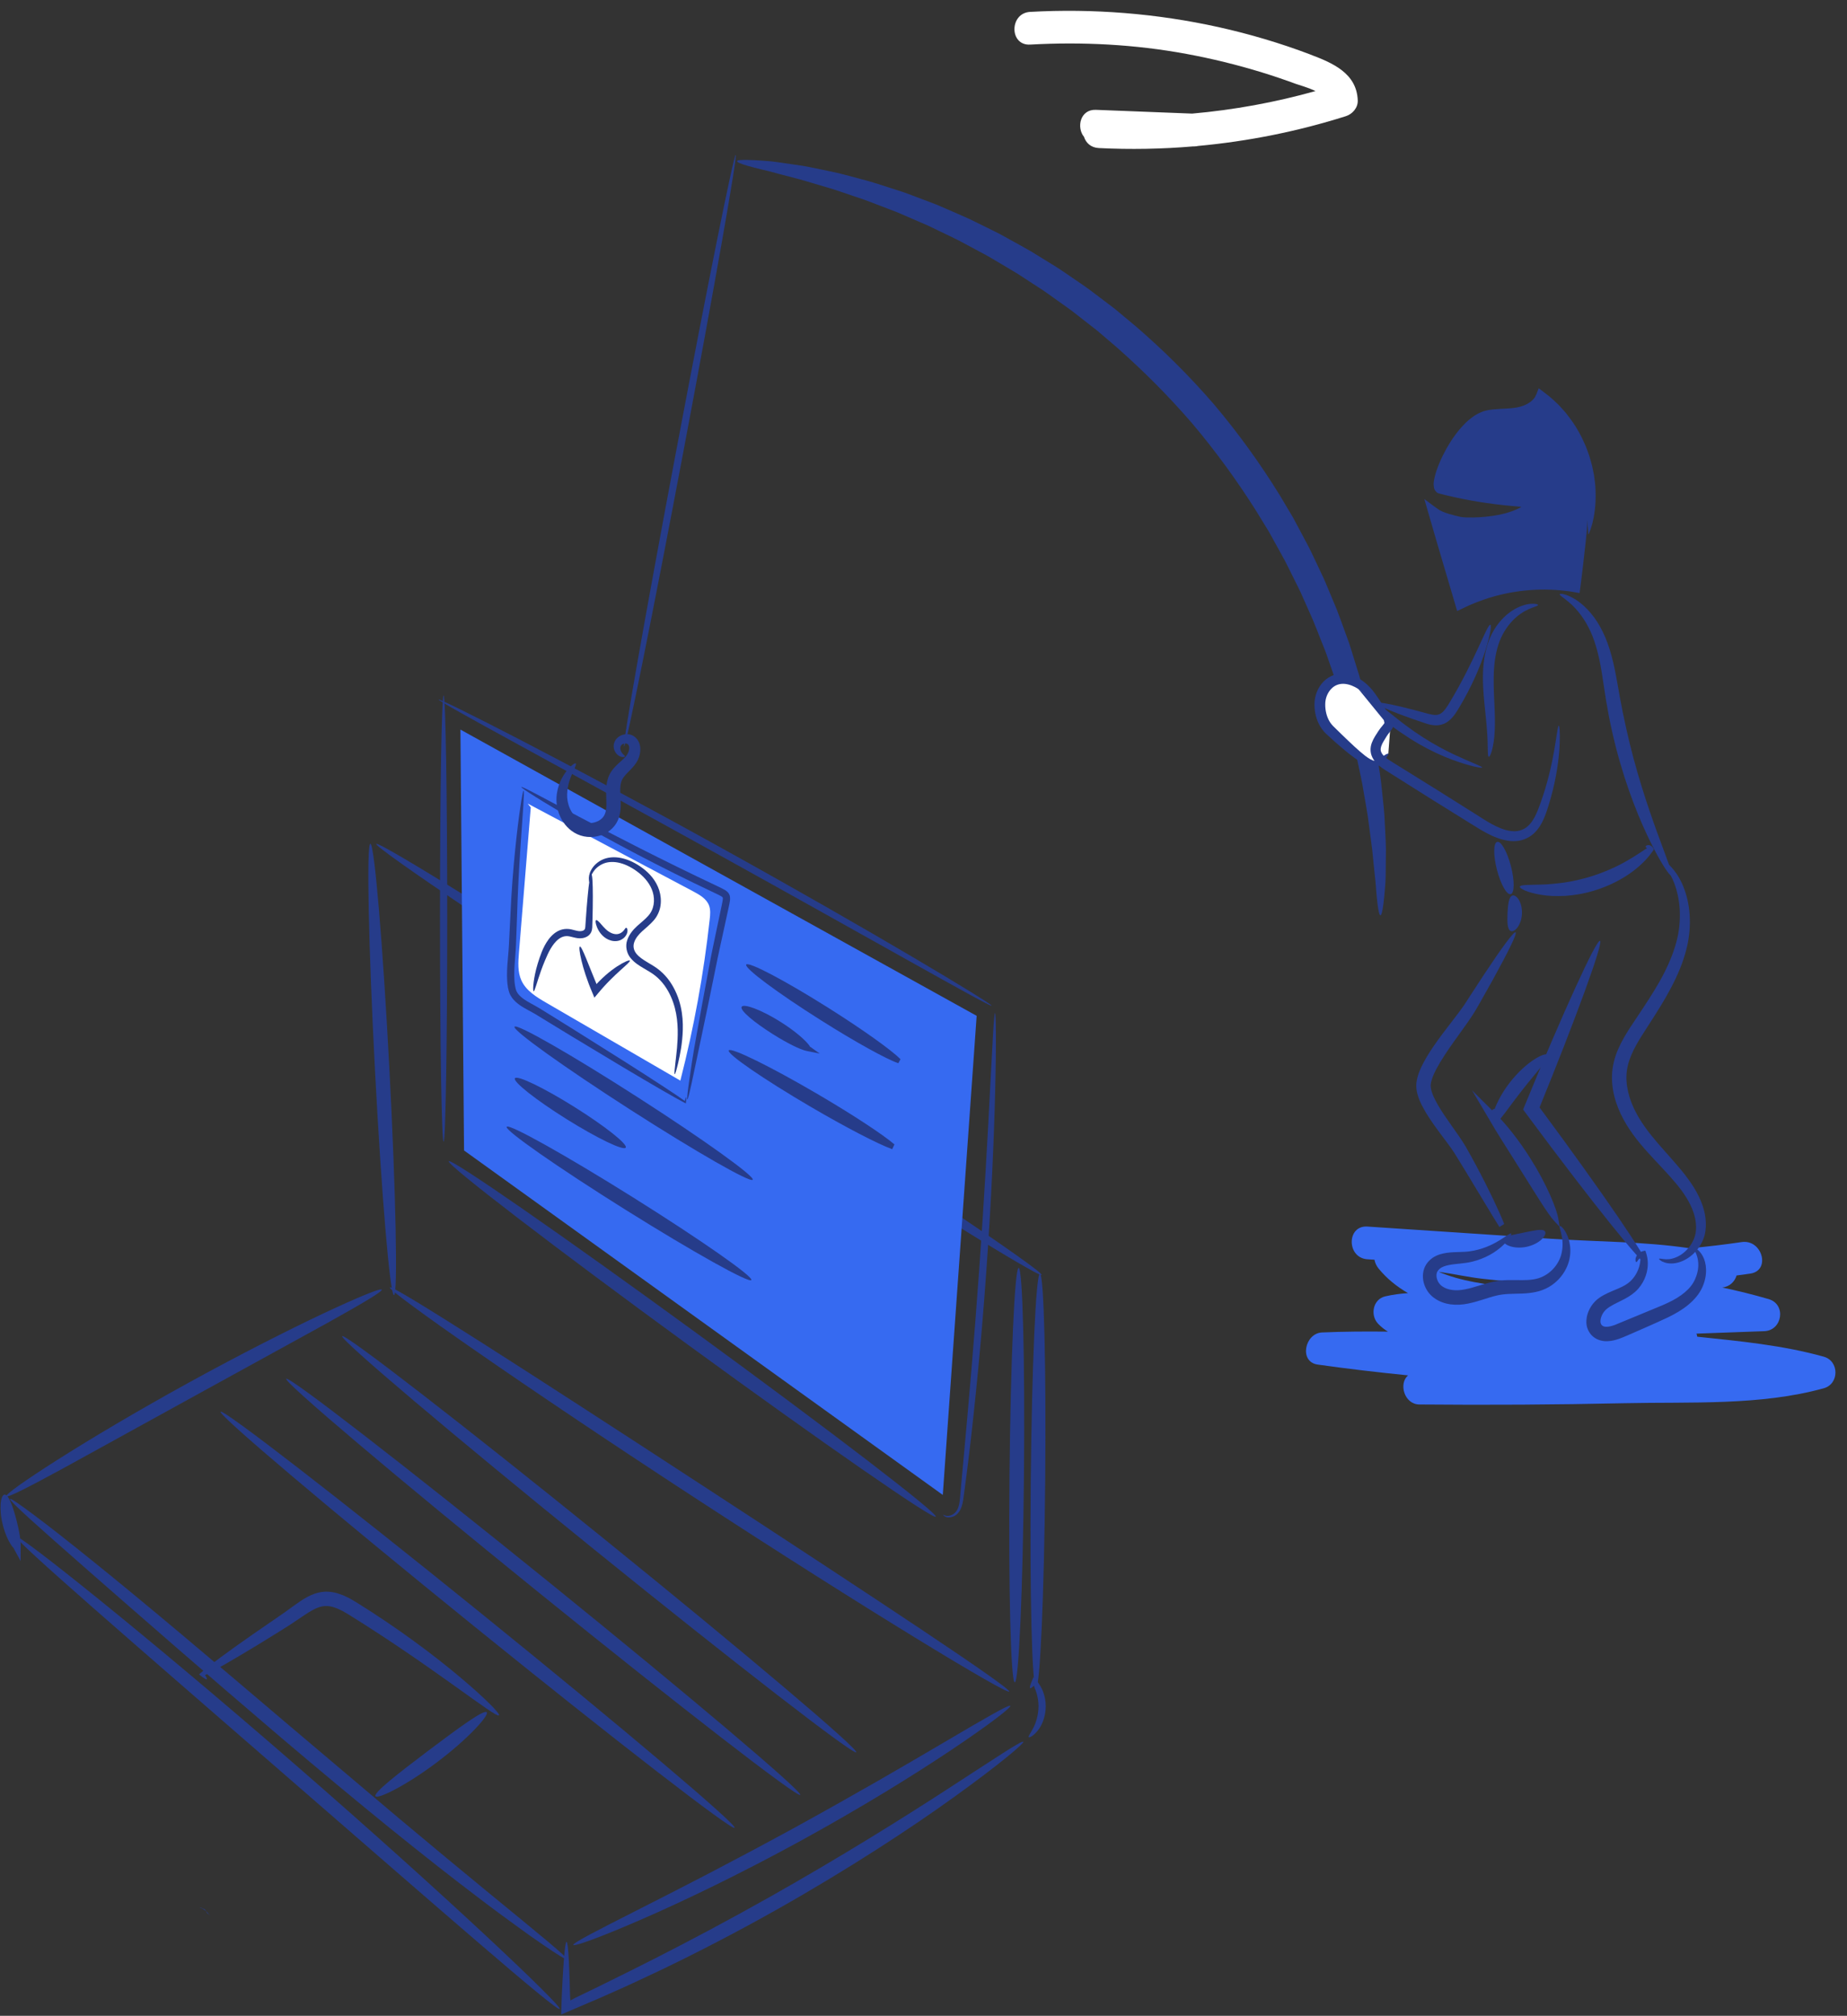 <svg xmlns="http://www.w3.org/2000/svg" width="153" height="167" viewBox="0 0 153 167" fill="none"><rect x="0" y="0" width="153" height="167" fill="#333333" stroke="none"/><g clip-path="url(#clip0_490_4134)"><path d="M151.079 112.395C147.656 111.441 144.121 111.108 140.595 110.739C140.582 110.653 140.56 110.569 140.533 110.485L146.144 110.281C147.65 110.227 147.993 108.054 146.503 107.621C145.231 107.25 143.949 106.935 142.661 106.662C143.279 106.605 143.7 106.174 143.854 105.667C144.235 105.616 144.615 105.567 144.993 105.51C146.705 105.258 145.979 102.647 144.275 102.899C142.847 103.11 141.411 103.278 139.971 103.413C136.202 102.847 132.26 102.877 128.515 102.628C123.434 102.289 118.352 101.953 113.271 101.614C111.538 101.501 111.543 104.21 113.271 104.324C113.465 104.337 113.662 104.351 113.857 104.362C113.905 104.619 114.016 104.868 114.192 105.085C114.88 105.93 115.712 106.594 116.635 107.128C116.001 107.171 115.369 107.252 114.751 107.396C113.727 107.632 113.484 108.951 114.154 109.661C114.4 109.921 114.675 110.138 114.972 110.319C113.149 110.298 111.33 110.309 109.515 110.387C108.082 110.447 107.579 112.825 109.156 113.048C111.648 113.4 114.143 113.692 116.643 113.942C115.839 114.614 116.325 116.342 117.572 116.353C123.258 116.404 128.942 116.372 134.628 116.247C140.02 116.128 145.841 116.467 151.079 115.009C152.365 114.652 152.365 112.755 151.079 112.397V112.395ZM122.78 105.938C123.558 106.028 124.338 106.101 125.119 106.169C125.124 106.318 125.148 106.467 125.2 106.61C123.167 106.445 121.007 106.136 119.165 105.361C120.402 105.532 121.638 105.808 122.783 105.938H122.78Z" fill="#366AF1"></path><path d="M30.68 69.905C30.351 69.921 30.521 78.306 31.061 88.632C31.601 98.957 32.306 107.312 32.638 107.293C32.967 107.277 32.797 98.892 32.257 88.567C31.717 78.241 31.012 69.886 30.68 69.905Z" fill="#263C8A"></path><path d="M31.169 69.915C30.991 70.195 43.184 78.412 58.401 88.271C73.621 98.13 86.103 105.898 86.284 105.619C86.465 105.34 74.269 97.123 59.052 87.263C43.835 77.404 31.35 69.636 31.169 69.915Z" fill="#263C8A"></path><path d="M86.144 105.521C85.814 105.519 85.474 113.202 85.385 122.682C85.296 132.165 85.49 139.854 85.822 139.857C86.152 139.859 86.492 132.176 86.581 122.696C86.67 113.213 86.473 105.524 86.144 105.521Z" fill="#263C8A"></path><path d="M84.383 105.039C84.054 105.036 83.714 112.72 83.624 122.2C83.535 131.682 83.733 139.371 84.062 139.374C84.391 139.377 84.731 131.693 84.821 122.211C84.91 112.728 84.713 105.039 84.383 105.036V105.039Z" fill="#263C8A"></path><path d="M32.295 106.657C32.249 106.724 32.918 107.269 34.166 108.19C35.413 109.111 37.244 110.412 39.523 111.991C44.078 115.153 50.433 119.434 57.518 124.059C64.603 128.681 71.08 132.775 75.808 135.671C78.171 137.12 80.098 138.272 81.443 139.041C82.79 139.813 83.555 140.206 83.598 140.136C83.641 140.065 82.96 139.54 81.692 138.646C80.422 137.754 78.565 136.492 76.262 134.953C71.653 131.875 65.251 127.673 58.169 123.051C51.087 118.429 44.663 114.262 39.99 111.284C37.651 109.794 35.751 108.605 34.425 107.8C33.097 106.998 32.341 106.586 32.295 106.657Z" fill="#263C8A"></path><path d="M0.518 123.961C0.605 124.104 2.379 123.2 5.2 121.663C8.013 120.114 11.896 117.973 16.186 115.611C20.479 113.251 24.362 111.113 27.178 109.566C29.983 108.003 31.701 106.99 31.625 106.838C31.552 106.692 29.703 107.439 26.792 108.81C23.881 110.181 19.915 112.192 15.611 114.557C11.31 116.925 7.49 119.203 4.773 120.929C2.057 122.655 0.435 123.82 0.518 123.958V123.961Z" fill="#263C8A"></path><path d="M0.839 124.183C0.788 124.248 1.385 124.841 2.505 125.86C3.631 126.876 5.27 128.328 7.306 130.114C11.38 133.679 17.007 138.607 23.301 143.966C26.452 146.643 29.479 149.163 32.262 151.422C35.049 153.677 37.587 155.673 39.749 157.304C40.824 158.128 41.818 158.851 42.687 159.485C43.554 160.122 44.312 160.656 44.941 161.084C46.192 161.94 46.907 162.384 46.956 162.317C47.061 162.176 44.453 160.071 40.273 156.638C38.181 154.923 35.705 152.864 32.962 150.566C30.229 148.255 27.227 145.717 24.073 143.048C17.785 137.692 12.066 132.861 7.849 129.461C5.74 127.759 4.017 126.402 2.8 125.497C1.585 124.589 0.888 124.118 0.837 124.18L0.839 124.183Z" fill="#263C8A"></path><path d="M83.692 141.322C83.597 141.179 81.6 142.347 78.381 144.24C76.775 145.189 74.855 146.31 72.719 147.54C70.578 148.765 68.218 150.098 65.726 151.466C63.229 152.829 60.834 154.1 58.649 155.24C56.46 156.375 54.483 157.389 52.817 158.229C49.488 159.917 47.428 160.97 47.498 161.128C47.56 161.274 49.745 160.494 53.179 158.995C54.896 158.25 56.921 157.313 59.146 156.226C61.368 155.135 63.79 153.888 66.299 152.517C68.804 151.144 71.161 149.773 73.278 148.491C75.392 147.202 77.274 146.001 78.829 144.958C81.942 142.872 83.778 141.452 83.692 141.32V141.322Z" fill="#263C8A"></path><path d="M84.769 144.297C84.664 144.153 82.372 145.698 78.632 148.122C74.898 150.553 69.679 153.817 63.763 157.155C60.383 159.057 57.14 160.78 54.23 162.26C52.772 162.994 51.405 163.685 50.142 164.3C49.513 164.611 48.91 164.907 48.335 165.18C48.063 165.313 47.795 165.443 47.539 165.568C47.439 165.622 47.342 165.676 47.247 165.728C47.242 165.652 47.236 165.579 47.231 165.505C47.228 165.465 47.226 165.424 47.223 165.383C47.223 165.289 47.218 165.197 47.215 165.104C47.204 164.722 47.196 164.365 47.185 164.029C47.163 163.36 47.142 162.785 47.115 162.317C47.064 161.382 47.002 160.872 46.931 160.87C46.861 160.87 46.785 161.376 46.713 162.311C46.675 162.777 46.64 163.351 46.602 164.021C46.586 164.354 46.567 164.714 46.548 165.094C46.542 165.194 46.54 165.294 46.534 165.394C46.529 165.551 46.524 165.709 46.518 165.871C46.507 166.202 46.497 166.543 46.486 166.893C47.174 166.597 47.909 166.283 48.686 165.95C49.275 165.703 49.893 165.435 50.539 165.145C51.832 164.579 53.225 163.926 54.707 163.224C57.667 161.807 60.95 160.111 64.349 158.198C70.3 154.841 75.479 151.441 79.107 148.821C82.742 146.204 84.861 144.419 84.769 144.294V144.297Z" fill="#263C8A"></path><path d="M46.367 166.435C46.424 166.373 45.857 165.755 44.782 164.69C43.71 163.623 42.128 162.114 40.152 160.271C36.199 156.587 30.661 151.585 24.438 146.175C18.217 140.767 12.49 135.98 8.291 132.579C6.194 130.881 4.476 129.523 3.272 128.613C2.068 127.7 1.377 127.226 1.323 127.288C1.269 127.35 1.86 127.949 2.972 128.971C4.085 129.992 5.718 131.447 7.746 133.23C11.804 136.792 17.436 141.68 23.652 147.082C29.867 152.485 35.491 157.383 39.585 160.903C41.631 162.664 43.3 164.075 44.466 165.034C45.635 165.994 46.308 166.495 46.362 166.432L46.367 166.435Z" fill="#263C8A"></path><path d="M0.375 123.82C0.048 123.85 -0.106 124.996 0.235 126.337C0.44 127.166 0.783 127.849 1.08 128.206L1.62 127.835C1.358 127.732 1.163 127.716 1.08 127.811C0.996 127.906 1.037 128.095 1.172 128.345L1.709 129.325L1.714 127.973C1.714 127.518 1.587 126.819 1.393 126.044C1.077 124.801 0.707 123.788 0.375 123.82Z" fill="#263C8A"></path><path d="M85.331 139.856C85.369 139.875 85.439 139.827 85.507 139.772C85.536 139.751 85.569 139.724 85.607 139.691C85.623 139.683 85.636 139.656 85.653 139.667C85.663 139.694 85.674 139.721 85.685 139.751C85.693 139.775 85.701 139.797 85.704 139.816V139.84C85.712 139.854 85.734 139.897 85.747 139.924C85.793 140.057 85.855 140.195 85.89 140.349C85.974 140.653 86.028 140.997 86.028 141.36C86.02 142.089 85.814 142.739 85.588 143.164C85.366 143.598 85.158 143.844 85.218 143.915C85.261 143.972 85.588 143.834 85.941 143.397C86.3 142.975 86.622 142.222 86.627 141.36C86.627 140.929 86.546 140.523 86.414 140.173C86.355 139.997 86.265 139.84 86.19 139.697C86.128 139.602 86.068 139.512 86.012 139.423C85.941 139.331 85.871 139.244 85.804 139.165C85.742 139.092 85.682 139.022 85.626 138.954C85.609 138.922 85.604 138.965 85.593 138.981L85.566 139.044C85.547 139.084 85.531 139.125 85.515 139.163C85.45 139.315 85.401 139.442 85.369 139.539C85.302 139.74 85.299 139.832 85.334 139.851L85.331 139.856Z" fill="#263C8A"></path><path d="M41.337 142.102C41.439 141.98 40.262 140.761 38.172 138.997C36.085 137.234 33.067 134.944 29.516 132.742C29.338 132.628 29.122 132.511 28.927 132.398L28.609 132.246C28.506 132.194 28.396 132.146 28.279 132.108C27.839 131.934 27.324 131.826 26.808 131.872C26.292 131.913 25.825 132.102 25.436 132.311C25.045 132.525 24.71 132.761 24.394 132.988C23.76 133.451 23.19 133.858 22.596 134.256C22.013 134.657 21.459 135.039 20.938 135.399C18.859 136.849 17.331 137.976 16.651 138.572L16.486 138.716L16.623 138.824C16.918 139.054 17.096 139.157 17.137 139.119C17.177 139.079 17.077 138.9 16.858 138.596L16.831 138.848C17.647 138.466 19.294 137.521 21.457 136.201C21.997 135.868 22.569 135.516 23.171 135.145C23.765 134.782 24.421 134.351 25.04 133.923C25.666 133.5 26.298 133.088 26.9 133.053C27.202 133.029 27.523 133.091 27.861 133.229C27.945 133.256 28.028 133.292 28.115 133.338L28.371 133.46C28.544 133.563 28.706 133.647 28.89 133.763C35.902 138.112 41.107 142.381 41.337 142.105V142.102Z" fill="#263C8A"></path><path d="M40.319 141.85C40.095 141.601 38.014 143.127 35.486 145.029C32.964 146.936 30.926 148.521 31.104 148.805C31.274 149.082 33.634 147.93 36.207 145.988C38.783 144.048 40.541 142.092 40.322 141.85H40.319Z" fill="#263C8A"></path><path d="M17.199 158.458C17.272 158.548 17.337 158.629 17.385 158.691C17.431 158.746 17.474 158.775 17.474 158.775C17.474 158.775 17.426 158.738 17.347 158.656C17.31 158.616 17.272 158.561 17.204 158.529C17.148 158.483 17.11 158.41 17.072 158.337C17.034 158.263 16.991 158.196 16.921 158.158C16.84 158.131 16.788 158.095 16.735 158.074C16.629 158.033 16.551 158.025 16.546 158.033C16.537 158.041 16.621 158.057 16.77 158.112C17.032 158.288 17.077 158.323 17.199 158.461V158.458Z" fill="#263C8A"></path><path d="M18.273 116.955C18.066 117.212 27.429 125.137 39.188 134.657C50.946 144.178 60.647 151.683 60.853 151.425C61.058 151.168 51.697 143.243 39.938 133.723C28.18 124.202 18.479 116.697 18.273 116.955Z" fill="#263C8A"></path><path d="M23.711 114.226C23.503 114.484 32.867 122.411 44.626 131.929C56.384 141.447 66.085 148.954 66.291 148.697C66.496 148.439 57.135 140.512 45.376 130.994C33.618 121.476 23.917 113.969 23.711 114.226Z" fill="#263C8A"></path><path d="M28.347 110.696C28.139 110.953 37.503 118.881 49.261 128.399C61.02 137.916 70.721 145.424 70.926 145.167C71.134 144.909 61.771 136.982 50.012 127.464C38.254 117.946 28.552 110.438 28.347 110.696Z" fill="#263C8A"></path><path d="M36.747 94.584C36.913 94.584 37.047 86.307 37.047 76.098C37.047 65.889 36.913 57.612 36.747 57.612C36.581 57.612 36.447 65.889 36.447 76.098C36.447 86.307 36.581 94.584 36.747 94.584Z" fill="#263C8A"></path><path d="M37.176 96.204C36.982 96.472 45.854 103.281 56.995 111.411C68.135 119.542 77.323 125.917 77.515 125.649C77.709 125.381 68.837 118.572 57.697 110.441C46.556 102.311 37.368 95.936 37.174 96.204H37.176Z" fill="#263C8A"></path><path d="M36.328 57.951C36.31 57.989 36.939 58.363 38.094 59.013C39.25 59.661 40.929 60.587 43.008 61.725C47.164 64.001 52.907 67.141 59.233 70.641C65.556 74.145 71.264 77.347 75.4 79.661C77.469 80.818 79.143 81.75 80.306 82.386C81.47 83.02 82.124 83.356 82.145 83.318C82.167 83.283 81.551 82.879 80.425 82.183C79.297 81.484 77.652 80.498 75.611 79.292C71.529 76.884 65.85 73.619 59.522 70.116C53.193 66.613 47.415 63.532 43.208 61.351C41.105 60.259 39.396 59.392 38.205 58.807C37.017 58.222 36.35 57.916 36.331 57.951H36.328Z" fill="#263C8A"></path><path d="M38.14 60.441L80.903 84.156L78.098 123.847L38.44 95.31L38.14 60.441Z" fill="#366AF1"></path><path d="M82.426 83.925C82.385 83.925 82.329 84.524 82.264 85.605C82.207 86.689 82.123 88.255 82.018 90.189C81.821 94.061 81.529 99.406 81.105 105.302C80.687 111.2 80.214 116.532 79.861 120.39C79.772 121.355 79.693 122.227 79.623 122.994C79.591 123.376 79.558 123.733 79.529 124.061C79.499 124.386 79.461 124.674 79.369 124.909C79.202 125.397 78.789 125.576 78.532 125.584C78.265 125.595 78.149 125.47 78.133 125.497C78.127 125.503 78.146 125.538 78.208 125.587C78.268 125.635 78.376 125.692 78.53 125.706C78.681 125.719 78.878 125.689 79.078 125.581C79.28 125.475 79.469 125.264 79.585 125.001C79.707 124.736 79.766 124.424 79.812 124.094C79.855 123.766 79.904 123.411 79.955 123.029C80.055 122.265 80.168 121.395 80.282 120.431C80.744 116.578 81.284 111.246 81.702 105.34C82.126 99.433 82.35 94.077 82.442 90.2C82.49 88.26 82.504 86.692 82.496 85.605C82.488 84.519 82.466 83.92 82.423 83.92L82.426 83.925Z" fill="#263C8A"></path><path d="M43.967 66.886C43.64 70.899 43.316 74.914 42.989 78.927C42.927 79.704 42.87 80.522 43.194 81.232C43.586 82.083 44.442 82.603 45.249 83.072C48.951 85.223 52.655 87.371 56.357 89.523C57.483 85.133 58.296 80.663 58.79 76.16C58.833 75.776 58.871 75.372 58.733 75.009C58.52 74.453 57.956 74.131 57.432 73.852C52.861 71.427 48.289 68.999 43.718 66.575" fill="white"></path><path d="M43.184 65.201C43.162 65.236 43.584 65.529 44.364 66.019C45.144 66.51 46.286 67.198 47.717 68.013C50.577 69.65 54.594 71.801 59.138 73.947L59.554 74.147C59.681 74.212 59.816 74.288 59.851 74.334C59.87 74.356 59.87 74.353 59.875 74.388C59.881 74.418 59.878 74.475 59.87 74.54C59.854 74.67 59.821 74.819 59.792 74.968C59.665 75.567 59.541 76.16 59.419 76.74C59.179 77.903 58.93 79.021 58.739 80.094C58.336 82.24 57.98 84.174 57.691 85.797C57.391 87.42 57.202 88.742 57.073 89.658C56.946 90.574 56.895 91.083 56.938 91.089C56.978 91.097 57.105 90.601 57.302 89.699C57.491 88.794 57.767 87.488 58.107 85.876C58.45 84.264 58.847 82.34 59.279 80.205C59.487 79.135 59.746 78.019 59.994 76.859C60.118 76.28 60.248 75.689 60.378 75.09C60.41 74.939 60.442 74.787 60.467 74.611C60.477 74.521 60.486 74.424 60.469 74.299C60.459 74.18 60.391 74.028 60.305 73.936C60.129 73.749 59.975 73.692 59.83 73.611L59.4 73.402C54.861 71.262 50.83 69.176 47.925 67.64C46.472 66.87 45.298 66.247 44.485 65.814C43.67 65.385 43.211 65.163 43.189 65.198L43.184 65.201Z" fill="#263C8A"></path><path d="M43.373 65.507C43.332 65.502 43.235 65.973 43.108 66.829C42.979 67.686 42.822 68.932 42.668 70.474C42.512 72.015 42.366 73.858 42.277 75.906C42.252 76.418 42.225 76.943 42.198 77.477C42.171 78.022 42.153 78.545 42.099 79.097C42.05 79.65 41.996 80.224 41.999 80.818C41.999 81.116 42.017 81.419 42.066 81.728C42.077 81.807 42.09 81.882 42.112 81.961C42.128 82.037 42.147 82.115 42.179 82.205C42.233 82.376 42.325 82.533 42.425 82.674C42.792 83.156 43.276 83.419 43.713 83.665C43.934 83.787 44.151 83.898 44.348 84.017C44.556 84.145 44.763 84.272 44.969 84.397C45.795 84.901 46.597 85.388 47.366 85.86C48.913 86.792 50.342 87.651 51.597 88.406C54.114 89.907 55.958 90.975 56.724 91.368L56.814 91.414L56.824 91.325C56.854 91.051 56.859 90.902 56.838 90.899C56.816 90.894 56.768 91.035 56.695 91.3L56.795 91.257C56.098 90.75 54.316 89.582 51.843 88.011C50.604 87.231 49.194 86.342 47.663 85.38C46.897 84.903 46.1 84.408 45.279 83.895C45.074 83.768 44.866 83.641 44.655 83.511C44.434 83.375 44.213 83.261 43.999 83.142C43.575 82.909 43.16 82.657 42.908 82.321C42.841 82.224 42.779 82.121 42.746 82.013C42.728 81.964 42.711 81.899 42.698 81.831C42.682 81.766 42.671 81.701 42.66 81.633C42.617 81.368 42.601 81.091 42.598 80.815C42.595 80.26 42.644 79.701 42.687 79.146C42.738 78.591 42.755 78.022 42.773 77.493C42.792 76.96 42.811 76.437 42.83 75.927C42.89 73.885 42.992 72.048 43.092 70.506C43.197 68.965 43.284 67.716 43.343 66.851C43.4 65.987 43.419 65.507 43.378 65.502L43.373 65.507Z" fill="#263C8A"></path><path d="M48.849 73.121C48.873 73.118 48.87 73.026 48.894 72.866C48.921 72.706 48.978 72.471 49.148 72.224C49.31 71.975 49.591 71.712 49.977 71.549C50.355 71.387 50.86 71.362 51.373 71.498C51.891 71.631 52.431 71.918 52.934 72.321C53.43 72.72 53.884 73.259 54.076 73.915C54.27 74.57 54.189 75.342 53.69 75.879C53.444 76.161 53.117 76.41 52.788 76.708C52.458 77.011 52.129 77.38 51.959 77.881C51.775 78.382 51.918 79 52.245 79.379C52.566 79.769 52.958 80 53.314 80.214C53.676 80.428 54.016 80.615 54.3 80.848C54.586 81.081 54.834 81.349 55.045 81.639C55.464 82.221 55.736 82.869 55.901 83.497C56.066 84.126 56.125 84.738 56.139 85.302C56.16 86.429 56.023 87.35 55.955 87.987C55.879 88.623 55.847 88.981 55.89 88.989C55.931 88.997 56.039 88.656 56.184 88.027C56.325 87.399 56.527 86.478 56.562 85.305C56.595 84.145 56.411 82.657 55.496 81.322C55.267 80.991 54.991 80.68 54.664 80.406C54.335 80.127 53.962 79.918 53.619 79.713C53.274 79.504 52.934 79.284 52.715 79.008C52.496 78.737 52.421 78.401 52.534 78.068C52.645 77.729 52.901 77.418 53.196 77.15C53.495 76.873 53.838 76.61 54.138 76.266C54.443 75.927 54.651 75.475 54.713 75.034C54.78 74.592 54.732 74.153 54.608 73.755C54.351 72.947 53.803 72.351 53.241 71.929C52.677 71.506 52.072 71.211 51.473 71.086C50.876 70.959 50.29 71.016 49.842 71.246C49.399 71.471 49.108 71.801 48.954 72.105C48.792 72.408 48.767 72.687 48.781 72.861C48.792 73.039 48.84 73.123 48.854 73.121H48.849Z" fill="#263C8A"></path><path d="M48.978 72.427C48.894 72.424 48.786 73.12 48.681 74.25C48.627 74.816 48.573 75.488 48.522 76.239C48.508 76.423 48.498 76.61 48.484 76.802C48.462 76.976 48.435 77.016 48.341 77.076C48.246 77.133 48.079 77.155 47.928 77.136C47.758 77.114 47.561 77.049 47.328 76.997C47.093 76.943 46.81 76.938 46.562 77.003C46.31 77.068 46.089 77.192 45.906 77.339C45.538 77.634 45.303 78 45.114 78.347C44.928 78.702 44.804 79.046 44.693 79.363C44.583 79.682 44.493 79.989 44.42 80.268C44.14 81.389 44.132 82.107 44.207 82.118C44.296 82.132 44.45 81.446 44.825 80.392C44.92 80.129 45.028 79.845 45.158 79.541C45.287 79.238 45.425 78.916 45.6 78.615C45.779 78.314 45.995 78.011 46.27 77.802C46.548 77.588 46.853 77.501 47.212 77.583C47.401 77.621 47.612 77.691 47.858 77.724C48.117 77.751 48.387 77.729 48.646 77.58C48.773 77.507 48.892 77.385 48.962 77.244C49.032 77.1 49.051 76.962 49.059 76.848C49.07 76.632 49.073 76.453 49.078 76.26C49.1 75.51 49.108 74.835 49.108 74.266C49.108 73.131 49.067 72.427 48.983 72.421L48.978 72.427Z" fill="#263C8A"></path><path d="M51.867 76.862C51.781 76.87 51.737 77.062 51.535 77.217C51.438 77.296 51.3 77.366 51.154 77.385C51.011 77.406 50.83 77.379 50.652 77.301C50.288 77.144 50.023 76.827 49.812 76.586C49.607 76.342 49.448 76.19 49.375 76.231C49.305 76.269 49.324 76.483 49.45 76.805C49.515 76.965 49.612 77.155 49.766 77.347C49.918 77.539 50.136 77.729 50.414 77.851C50.693 77.973 51.008 78.005 51.286 77.921C51.562 77.835 51.754 77.661 51.862 77.485C51.97 77.309 51.994 77.133 51.975 77.022C51.956 76.908 51.905 76.859 51.867 76.862Z" fill="#263C8A"></path><path d="M52.175 79.582C52.134 79.514 51.724 79.669 51.135 80.051C50.841 80.243 50.503 80.493 50.155 80.801C49.98 80.956 49.801 81.124 49.623 81.305L49.491 81.443L49.426 81.514C49.407 81.533 49.421 81.519 49.415 81.525C49.372 81.422 49.332 81.322 49.291 81.224C49.197 80.994 49.108 80.772 49.021 80.56C48.851 80.138 48.694 79.755 48.565 79.43C48.3 78.788 48.117 78.393 48.036 78.414C47.957 78.436 47.998 78.875 48.163 79.561C48.243 79.902 48.357 80.308 48.503 80.75C48.576 80.972 48.657 81.202 48.746 81.438C48.767 81.498 48.792 81.557 48.813 81.617C48.843 81.693 48.875 81.771 48.905 81.847C49.005 82.086 49.105 82.329 49.205 82.573L49.237 82.652C49.41 82.449 49.58 82.248 49.747 82.05L49.864 81.915L49.926 81.844L50.05 81.706C50.212 81.527 50.377 81.359 50.533 81.2C50.846 80.883 51.143 80.609 51.394 80.381C51.899 79.926 52.223 79.65 52.18 79.577L52.175 79.582Z" fill="#263C8A"></path><path d="M61.814 79.913C61.639 80.195 64.412 82.262 68.011 84.529C70.873 86.337 73.394 87.727 74.393 88.076L74.577 87.737C74.31 87.68 74.153 87.678 74.123 87.737C74.094 87.8 74.199 87.919 74.412 88.087L74.596 87.748C73.848 86.998 71.507 85.318 68.645 83.513C65.049 81.243 61.989 79.631 61.814 79.913Z" fill="#263C8A"></path><path d="M61.436 83.408C61.271 83.698 62.446 84.681 64.02 85.673C65.197 86.415 66.274 86.954 66.822 87.066L67.905 87.285L67.152 86.746C66.998 86.635 66.879 86.597 66.809 86.64C66.739 86.683 66.722 86.808 66.755 86.995L67.084 86.675C66.774 86.207 65.85 85.407 64.657 84.657C63.061 83.649 61.6 83.121 61.438 83.408H61.436Z" fill="#263C8A"></path><path d="M60.367 87.019C60.2 87.306 63.224 89.387 67.117 91.671C70.095 93.416 72.722 94.773 73.867 95.188L74.051 94.789C73.681 94.733 73.465 94.738 73.44 94.811C73.416 94.884 73.581 95.022 73.908 95.207L74.091 94.808C73.168 94.012 70.7 92.381 67.722 90.636C63.826 88.352 60.534 86.735 60.367 87.022V87.019Z" fill="#263C8A"></path><path d="M42.62 85.058C42.441 85.337 46.716 88.401 52.164 91.901C57.613 95.402 62.173 98.013 62.351 97.734C62.529 97.455 58.258 94.391 52.809 90.891C47.361 87.39 42.8 84.778 42.622 85.058H42.62Z" fill="#263C8A"></path><path d="M42.655 89.33C42.479 89.612 44.394 91.124 46.929 92.711C49.464 94.296 51.659 95.356 51.835 95.074C52.01 94.792 50.096 93.28 47.561 91.693C45.025 90.105 42.83 89.048 42.655 89.33Z" fill="#263C8A"></path><path d="M41.971 93.348C41.796 93.63 46.191 96.7 51.789 100.206C57.386 103.712 62.062 106.326 62.238 106.044C62.413 105.763 58.018 102.693 52.423 99.187C46.826 95.681 42.15 93.067 41.974 93.348H41.971Z" fill="#263C8A"></path><path d="M60.944 12.833C60.782 12.803 58.579 23.748 56.028 37.282C53.474 50.815 51.535 61.812 51.697 61.842C51.859 61.871 54.062 50.926 56.614 37.393C59.168 23.86 61.106 12.862 60.944 12.833Z" fill="#263C8A"></path><path d="M51.767 62.654C51.781 62.57 51.502 62.486 51.403 62.126C51.381 62.042 51.378 61.944 51.4 61.863C51.424 61.782 51.47 61.72 51.548 61.668C51.624 61.617 51.735 61.584 51.837 61.592C51.889 61.592 51.934 61.608 51.97 61.63C52.005 61.649 52.026 61.676 52.059 61.714C52.107 61.785 52.134 61.882 52.121 62.031C52.107 62.175 52.051 62.351 51.956 62.503C51.905 62.584 51.864 62.638 51.789 62.722C51.716 62.801 51.632 62.882 51.54 62.969C51.357 63.139 51.135 63.324 50.911 63.567C50.8 63.689 50.687 63.83 50.587 63.993C50.536 64.074 50.493 64.161 50.455 64.25C50.412 64.34 50.379 64.429 50.352 64.521C50.239 64.887 50.212 65.253 50.209 65.588C50.209 66.258 50.288 66.87 50.15 67.314C50.085 67.539 49.98 67.694 49.818 67.837C49.661 67.981 49.45 68.078 49.234 68.135C49.016 68.195 48.786 68.203 48.576 68.168C48.365 68.135 48.176 68.059 47.992 67.94C47.631 67.707 47.361 67.336 47.196 66.949C47.029 66.556 46.967 66.16 46.98 65.781C47.004 65.02 47.266 64.396 47.45 63.974C47.642 63.548 47.763 63.305 47.698 63.248C47.639 63.196 47.393 63.337 47.058 63.719C46.737 64.098 46.294 64.735 46.138 65.694C46.059 66.168 46.081 66.734 46.264 67.29C46.448 67.845 46.791 68.422 47.363 68.842C47.644 69.048 47.995 69.216 48.368 69.289C48.74 69.365 49.127 69.36 49.507 69.273C49.885 69.184 50.266 69.019 50.59 68.739C50.755 68.604 50.898 68.436 51.022 68.252C51.143 68.062 51.233 67.859 51.292 67.656C51.413 67.247 51.427 66.856 51.419 66.512C51.411 66.166 51.384 65.854 51.378 65.575C51.373 65.293 51.389 65.047 51.443 64.843C51.497 64.64 51.581 64.478 51.737 64.291C51.886 64.106 52.078 63.922 52.275 63.716C52.372 63.613 52.472 63.502 52.566 63.383C52.612 63.326 52.661 63.258 52.709 63.185C52.753 63.112 52.796 63.042 52.831 62.969C52.971 62.676 53.05 62.367 53.041 62.042C53.041 61.725 52.92 61.362 52.666 61.121C52.547 61.007 52.394 60.912 52.234 60.866C52.078 60.817 51.921 60.812 51.781 60.831C51.5 60.869 51.26 60.996 51.089 61.18C50.917 61.362 50.83 61.611 50.833 61.82C50.836 62.031 50.903 62.202 50.987 62.332C51.157 62.595 51.386 62.695 51.538 62.717C51.691 62.736 51.767 62.692 51.77 62.654H51.767Z" fill="#263C8A"></path><path d="M61.058 13.356C61.047 13.437 61.346 13.567 61.924 13.735C62.213 13.819 62.572 13.914 62.994 14.017C63.204 14.066 63.434 14.12 63.677 14.179C63.92 14.239 64.176 14.315 64.449 14.388C64.994 14.532 65.602 14.689 66.263 14.862C66.925 15.046 67.635 15.271 68.399 15.493C69.168 15.702 69.97 16.005 70.829 16.287C71.69 16.558 72.576 16.921 73.513 17.276C73.748 17.366 73.983 17.455 74.223 17.547C74.46 17.639 74.698 17.75 74.938 17.853C75.419 18.062 75.91 18.273 76.413 18.49C76.92 18.696 77.414 18.956 77.927 19.197C78.438 19.446 78.961 19.687 79.485 19.956C80.004 20.232 80.53 20.516 81.065 20.804C81.332 20.947 81.605 21.088 81.872 21.24C82.137 21.397 82.404 21.557 82.674 21.714C83.211 22.036 83.762 22.348 84.31 22.689C84.85 23.039 85.396 23.396 85.949 23.757C86.511 24.104 87.043 24.51 87.596 24.897C88.144 25.293 88.711 25.675 89.249 26.111C89.794 26.537 90.342 26.965 90.898 27.398C91.433 27.856 91.975 28.317 92.521 28.785C94.673 30.682 96.781 32.784 98.766 35.087C100.729 37.412 102.473 39.826 104.009 42.251C104.385 42.863 104.757 43.47 105.125 44.071C105.465 44.689 105.805 45.301 106.137 45.906C106.485 46.504 106.772 47.127 107.077 47.729C107.374 48.336 107.692 48.926 107.946 49.536C108.216 50.14 108.481 50.736 108.743 51.327C108.994 51.92 109.215 52.516 109.45 53.099C109.566 53.391 109.679 53.681 109.796 53.968C109.906 54.258 109.998 54.548 110.101 54.835C110.3 55.41 110.498 55.976 110.692 56.534C110.873 57.095 111.032 57.653 111.2 58.198C111.359 58.745 111.54 59.273 111.664 59.807C111.799 60.338 111.934 60.858 112.064 61.368C112.128 61.622 112.199 61.874 112.255 62.123C112.309 62.375 112.361 62.625 112.412 62.868C112.617 63.852 112.839 64.787 112.974 65.683C113.119 66.578 113.295 67.418 113.381 68.214C113.481 69.008 113.595 69.748 113.673 70.43C113.74 71.116 113.805 71.742 113.862 72.302C113.892 72.584 113.927 72.85 113.948 73.102C113.967 73.354 113.986 73.587 114.002 73.803C114.037 74.24 114.075 74.608 114.113 74.909C114.189 75.507 114.27 75.825 114.351 75.827C114.432 75.83 114.515 75.516 114.594 74.914C114.634 74.613 114.672 74.24 114.71 73.798C114.729 73.576 114.747 73.34 114.766 73.085C114.78 72.831 114.783 72.56 114.788 72.273C114.793 71.695 114.799 71.056 114.807 70.357C114.796 69.655 114.745 68.897 114.707 68.079C114.683 67.258 114.567 66.391 114.475 65.464C114.396 64.537 114.226 63.568 114.07 62.546C114.029 62.291 113.989 62.031 113.948 61.771C113.905 61.511 113.843 61.251 113.792 60.986C113.681 60.455 113.57 59.915 113.454 59.363C113.349 58.807 113.187 58.255 113.046 57.686C112.898 57.119 112.755 56.537 112.59 55.952C112.409 55.369 112.226 54.779 112.039 54.18C111.945 53.879 111.856 53.576 111.753 53.272C111.645 52.971 111.534 52.668 111.424 52.364C111.2 51.755 110.984 51.132 110.741 50.511C110.484 49.896 110.222 49.27 109.96 48.639C109.709 48.002 109.393 47.382 109.099 46.745C108.794 46.114 108.508 45.464 108.157 44.835C107.819 44.201 107.476 43.562 107.133 42.914C106.758 42.286 106.38 41.649 105.999 41.007C104.431 38.468 102.63 35.946 100.583 33.524C98.515 31.123 96.309 28.948 94.049 27.003C93.477 26.526 92.91 26.052 92.345 25.583C91.762 25.141 91.184 24.705 90.612 24.272C90.048 23.827 89.451 23.442 88.876 23.044C88.295 22.651 87.734 22.245 87.145 21.898C86.565 21.541 85.99 21.186 85.423 20.836C84.847 20.497 84.267 20.191 83.703 19.874C83.419 19.717 83.138 19.563 82.86 19.408C82.579 19.259 82.293 19.124 82.013 18.983C81.451 18.707 80.895 18.433 80.352 18.165C79.801 17.91 79.25 17.68 78.716 17.444C78.176 17.216 77.657 16.97 77.128 16.78C76.602 16.582 76.086 16.387 75.581 16.195C75.327 16.103 75.082 16.003 74.83 15.919C74.579 15.838 74.331 15.756 74.085 15.678C73.105 15.363 72.176 15.046 71.275 14.824C70.378 14.591 69.541 14.342 68.737 14.19C67.937 14.025 67.198 13.86 66.509 13.74C65.818 13.64 65.186 13.548 64.619 13.464C64.335 13.426 64.068 13.386 63.814 13.361C63.561 13.342 63.323 13.323 63.104 13.307C62.664 13.277 62.291 13.258 61.989 13.25C61.384 13.236 61.063 13.269 61.052 13.35L61.058 13.356Z" fill="#263C8A"></path><path d="M131.579 44.248C132.846 40.099 131.169 35.223 127.627 32.738C127.376 33.521 126.549 33.976 125.745 34.134C124.94 34.291 124.108 34.231 123.304 34.383C120.85 34.852 118.703 40.053 119.294 40.46C122.067 41.162 124.273 41.432 127.127 41.619C125.826 43.456 121.484 43.4 120.885 43.25C120.285 43.101 119.265 42.874 118.76 42.459C119.575 45.361 120.142 47.179 120.955 50.081C123.933 48.62 127.392 48.176 130.643 48.829C130.918 46.922 131.196 45.011 131.471 43.104" fill="#263C8A"></path><path d="M131.58 44.247C131.609 44.258 131.736 43.963 131.904 43.375C132.052 42.787 132.211 41.893 132.174 40.739C132.168 40.595 132.16 40.446 132.155 40.294C132.147 40.143 132.12 39.988 132.103 39.828C132.082 39.671 132.068 39.506 132.039 39.341C132.006 39.175 131.971 39.008 131.936 38.837C131.917 38.75 131.901 38.663 131.882 38.577C131.858 38.49 131.833 38.403 131.809 38.317C131.761 38.141 131.709 37.962 131.658 37.78C131.523 37.425 131.41 37.046 131.229 36.68C130.905 35.932 130.462 35.174 129.892 34.448C129.822 34.356 129.752 34.264 129.679 34.171C129.603 34.082 129.522 33.995 129.444 33.909C129.282 33.735 129.131 33.548 128.947 33.386C128.766 33.223 128.593 33.044 128.399 32.887C128.259 32.779 128.118 32.668 127.978 32.559C127.805 32.429 127.624 32.275 127.459 32.166C127.397 32.326 127.335 32.489 127.273 32.651L127.162 32.876C127.152 32.895 127.149 32.912 127.127 32.939L127.108 32.963L127.076 33.004C126.99 33.115 126.882 33.215 126.76 33.304C126.517 33.486 126.217 33.616 125.902 33.7C125.264 33.871 124.514 33.838 123.704 33.917C123.496 33.941 123.304 33.96 123.069 34.022C122.84 34.077 122.632 34.169 122.429 34.269C122.032 34.483 121.687 34.759 121.376 35.063C120.758 35.675 120.259 36.39 119.827 37.152C119.613 37.534 119.413 37.932 119.241 38.346C119.068 38.764 118.911 39.186 118.811 39.669C118.798 39.728 118.79 39.793 118.779 39.856C118.774 39.885 118.771 39.921 118.768 39.956L118.757 40.083C118.768 40.294 118.776 40.519 118.911 40.674C118.944 40.712 118.984 40.747 119.011 40.788C119.041 40.82 119.095 40.836 119.141 40.858C119.23 40.899 119.357 40.918 119.443 40.942L119.77 41.023C120.207 41.129 120.647 41.227 121.096 41.319C121.989 41.5 122.902 41.649 123.831 41.766C124.295 41.825 124.759 41.874 125.229 41.917C125.464 41.939 125.699 41.958 125.934 41.98L126.028 41.988C126.064 41.963 125.95 42.039 125.885 42.075L125.65 42.186C125.499 42.267 125.326 42.316 125.164 42.381C124.498 42.614 123.782 42.738 123.072 42.809C122.716 42.844 122.359 42.866 122.005 42.871C121.83 42.871 121.652 42.871 121.482 42.866C121.398 42.86 121.306 42.86 121.228 42.852C121.144 42.847 121.063 42.839 121.012 42.828C120.682 42.752 120.323 42.665 120.005 42.568C119.918 42.541 119.854 42.522 119.756 42.486L119.524 42.397L119.276 42.278C119.098 42.172 118.911 42.031 118.679 41.86L117.988 41.343C118.331 42.53 118.671 43.695 119 44.838C119.235 45.635 119.465 46.417 119.692 47.184C119.918 47.948 120.14 48.696 120.356 49.428C120.434 49.693 120.512 49.959 120.588 50.221L120.661 50.471L120.696 50.595C120.696 50.628 120.718 50.612 120.736 50.603L120.79 50.579C120.934 50.511 121.077 50.444 121.22 50.376C121.363 50.308 121.503 50.243 121.644 50.175L121.897 50.067C122.062 49.999 122.221 49.926 122.389 49.867C125.016 48.85 127.581 48.702 129.636 48.945C129.765 48.962 129.892 48.978 130.016 48.991C130.192 49.021 130.365 49.048 130.535 49.078C130.632 49.094 130.726 49.111 130.821 49.127C130.853 49.143 130.848 49.108 130.853 49.086L130.864 49.013L130.883 48.87C130.907 48.693 130.929 48.517 130.951 48.347C131.007 47.875 131.061 47.431 131.113 47.016C131.207 46.187 131.288 45.48 131.353 44.903C131.474 43.749 131.515 43.118 131.466 43.109C131.418 43.101 131.277 43.719 131.064 44.86C130.964 45.431 130.84 46.133 130.694 46.954C130.624 47.366 130.551 47.805 130.473 48.273C130.462 48.336 130.448 48.401 130.438 48.466C130.429 48.487 130.435 48.525 130.416 48.533L130.335 48.514C130.259 48.498 130.181 48.482 130.103 48.466C129.973 48.444 129.841 48.425 129.709 48.404C127.589 48.076 124.911 48.16 122.132 49.173C121.957 49.233 121.787 49.306 121.614 49.373L121.36 49.476L121.285 49.509L121.209 49.541C121.193 49.552 121.193 49.541 121.19 49.536L121.185 49.514L121.177 49.476L121.104 49.216C120.898 48.485 120.688 47.731 120.472 46.965C120.256 46.198 120.034 45.412 119.808 44.613C119.694 44.212 119.581 43.808 119.465 43.402L119.446 43.332V43.324L119.44 43.307C119.44 43.302 119.432 43.283 119.446 43.296C119.454 43.302 119.459 43.304 119.465 43.307C119.465 43.307 119.473 43.313 119.489 43.318L119.748 43.405C120.113 43.519 120.453 43.602 120.828 43.692C120.955 43.719 121.055 43.727 121.152 43.735C121.255 43.746 121.347 43.749 121.444 43.754C121.636 43.762 121.825 43.765 122.016 43.762C122.397 43.76 122.775 43.738 123.156 43.703C123.917 43.63 124.689 43.5 125.453 43.237C125.642 43.164 125.837 43.107 126.023 43.009L126.304 42.876C126.406 42.819 126.452 42.787 126.649 42.665C126.736 42.616 126.809 42.559 126.874 42.503C126.946 42.446 126.998 42.389 127.054 42.332L127.392 41.985C127.505 41.871 127.613 41.733 127.724 41.608L128.043 41.24L127.316 41.188C126.876 41.156 126.436 41.123 125.999 41.094C125.767 41.075 125.534 41.053 125.305 41.034C124.843 40.991 124.387 40.945 123.933 40.888C123.026 40.779 122.135 40.636 121.263 40.462C120.826 40.376 120.396 40.281 119.967 40.181L119.648 40.105C119.627 40.099 119.638 40.105 119.632 40.099C119.632 40.099 119.632 40.094 119.632 40.091V40.053C119.638 40.032 119.638 40.013 119.643 39.988C119.651 39.942 119.654 39.899 119.665 39.85C119.74 39.471 119.881 39.073 120.034 38.693C120.191 38.311 120.372 37.94 120.569 37.582C120.963 36.87 121.422 36.203 121.954 35.664C122.221 35.396 122.508 35.163 122.81 34.995C123.115 34.827 123.407 34.759 123.79 34.719C124.522 34.629 125.308 34.662 126.101 34.442C126.493 34.328 126.871 34.161 127.2 33.906C127.365 33.779 127.516 33.632 127.646 33.462C127.732 33.342 127.705 33.375 127.724 33.348C127.732 33.331 127.738 33.315 127.743 33.296C127.756 33.285 127.783 33.318 127.8 33.326L127.829 33.348L127.956 33.443C128.143 33.584 128.305 33.746 128.477 33.895C128.653 34.039 128.799 34.212 128.953 34.372C129.028 34.453 129.106 34.532 129.179 34.613C129.25 34.697 129.317 34.784 129.385 34.868C129.935 35.534 130.375 36.239 130.708 36.938C130.891 37.279 131.01 37.637 131.153 37.967C131.21 38.138 131.264 38.309 131.318 38.474C131.345 38.558 131.372 38.639 131.399 38.72C131.42 38.804 131.439 38.886 131.458 38.967C131.499 39.13 131.536 39.289 131.577 39.444C131.612 39.601 131.631 39.755 131.661 39.907C131.685 40.059 131.717 40.205 131.731 40.351C131.744 40.498 131.758 40.639 131.771 40.777C131.866 41.885 131.777 42.757 131.698 43.348C131.601 43.933 131.542 44.25 131.58 44.261V44.247Z" fill="#263C8A"></path><path d="M129.201 49.222C129.166 49.308 129.484 49.484 129.96 49.886C130.435 50.281 131.048 50.948 131.561 51.923C132.079 52.893 132.436 54.172 132.676 55.659C132.792 56.415 132.916 57.212 133.043 58.035C133.181 58.87 133.345 59.731 133.543 60.606C134.326 64.112 135.481 67.165 136.491 69.281C137.498 71.4 138.316 72.606 138.454 72.533C138.775 72.376 136.224 67.206 134.709 60.343C134.517 59.487 134.347 58.65 134.199 57.835C134.047 57.022 133.921 56.223 133.761 55.456C133.605 54.689 133.41 53.955 133.167 53.286C132.924 52.617 132.624 52.007 132.29 51.492C131.62 50.46 130.826 49.807 130.219 49.498C129.611 49.181 129.225 49.154 129.201 49.222Z" fill="#263C8A"></path><path d="M127.411 50.121C127.411 50.067 127.197 49.996 126.806 50.024C126.414 50.051 125.845 50.208 125.248 50.601C124.654 50.991 124.049 51.617 123.609 52.456C123.169 53.299 122.937 54.312 122.866 55.361C122.799 56.412 122.88 57.393 122.964 58.268C123.05 59.143 123.139 59.915 123.182 60.566C123.282 61.861 123.199 62.668 123.328 62.698C123.442 62.728 123.755 61.92 123.817 60.56C123.852 59.886 123.83 59.084 123.787 58.208C123.747 57.336 123.698 56.391 123.76 55.42C123.825 54.456 124.011 53.554 124.349 52.822C124.686 52.088 125.159 51.508 125.623 51.11C126.09 50.712 126.547 50.49 126.876 50.365C127.205 50.24 127.411 50.189 127.405 50.118L127.411 50.121Z" fill="#263C8A"></path><path d="M115.223 59.563C114.489 58.881 113.994 57.973 113.298 57.252C112.599 56.532 111.548 55.992 110.609 56.339C109.853 56.618 109.375 57.431 109.34 58.239C109.304 59.046 109.561 59.913 110.141 60.471C114.291 64.446 113.913 63.313 115.004 62.449" fill="white"></path><path d="M115.223 59.563C115.266 59.514 115.126 59.319 114.896 58.962C114.656 58.61 114.353 58.078 113.884 57.431C113.649 57.114 113.346 56.759 112.944 56.461C112.544 56.166 112.05 55.898 111.44 55.827C111.138 55.792 110.805 55.819 110.49 55.925C110.171 56.033 109.874 56.223 109.639 56.464C109.164 56.949 108.894 57.629 108.888 58.325C108.88 58.992 109.04 59.647 109.377 60.205C109.464 60.343 109.558 60.476 109.666 60.598C109.717 60.66 109.777 60.717 109.833 60.774L109.985 60.913C110.184 61.094 110.379 61.27 110.568 61.444C111.337 62.123 112.05 62.722 112.741 63.148C113.092 63.348 113.443 63.543 113.862 63.535C113.962 63.543 114.067 63.495 114.159 63.47C114.24 63.424 114.326 63.378 114.38 63.327C114.502 63.221 114.577 63.121 114.648 63.031C114.901 62.679 115.042 62.5 115.004 62.446C114.972 62.395 114.731 62.506 114.397 62.787C114.229 62.917 114.043 63.077 113.859 63.031C113.662 63.004 113.381 62.836 113.092 62.617C112.512 62.167 111.853 61.533 111.127 60.831C110.946 60.652 110.76 60.471 110.571 60.287L110.43 60.148C110.395 60.108 110.355 60.07 110.319 60.026C110.247 59.943 110.184 59.848 110.125 59.75C109.893 59.352 109.771 58.848 109.779 58.339C109.779 57.856 109.968 57.393 110.265 57.079C110.56 56.762 110.951 56.624 111.359 56.653C111.767 56.681 112.169 56.854 112.512 57.073C112.857 57.293 113.136 57.564 113.389 57.84C113.889 58.393 114.291 58.894 114.623 59.189C114.95 59.493 115.177 59.607 115.217 59.563H115.223Z" fill="#263C8A"></path><path d="M123.461 51.752C123.21 51.673 122.165 54.748 120.121 58.132C119.87 58.56 119.629 58.937 119.357 59.105C119.224 59.189 119.095 59.227 118.927 59.23C118.763 59.232 118.574 59.2 118.379 59.151C117.564 58.929 116.794 58.723 116.16 58.571C114.883 58.263 114.075 58.132 114.04 58.252C114.005 58.371 114.745 58.718 115.973 59.181C116.592 59.414 117.313 59.674 118.155 59.95C118.376 60.018 118.628 60.083 118.916 60.091C119.203 60.102 119.54 60.026 119.81 59.861C120.353 59.522 120.626 59.021 120.885 58.598C121.932 56.854 122.648 55.144 123.05 53.876C123.455 52.608 123.571 51.787 123.455 51.752H123.461Z" fill="#263C8A"></path><path d="M124.022 69.745C123.704 69.829 123.693 70.864 124.003 72.061C124.311 73.259 124.822 74.161 125.143 74.077C125.461 73.993 125.472 72.955 125.162 71.76C124.851 70.563 124.344 69.661 124.022 69.745Z" fill="#263C8A"></path><path d="M136.321 70.165C136.337 70.206 136.391 70.227 136.44 70.27C136.488 70.308 136.54 70.398 136.507 70.436L136.564 70.189C136.153 70.428 135.549 70.877 134.736 71.335C133.926 71.796 132.908 72.265 131.766 72.617C130.999 72.85 130.248 73.018 129.557 73.118C128.866 73.207 128.234 73.272 127.7 73.281C126.63 73.319 125.942 73.281 125.901 73.457C125.864 73.603 126.506 73.942 127.646 74.129C128.215 74.231 128.904 74.256 129.671 74.218C130.435 74.169 131.272 74.023 132.117 73.763C133.378 73.373 134.471 72.782 135.281 72.167C136.097 71.555 136.621 70.929 136.896 70.525L137.001 70.374L136.955 70.279C136.885 70.141 136.777 70.07 136.691 70.037C136.599 70.005 136.518 70.008 136.459 70.021C136.334 70.054 136.305 70.127 136.321 70.162V70.165Z" fill="#263C8A"></path><path d="M137.592 71.203C137.522 71.278 137.941 71.658 138.389 72.508C138.845 73.346 139.256 74.719 139.134 76.426C139.04 78.13 138.262 80.065 137.05 82.034C136.448 83.029 135.751 84.034 135.038 85.123C134.682 85.673 134.325 86.261 134.042 86.922C133.753 87.578 133.559 88.325 133.532 89.092C133.51 89.856 133.64 90.599 133.858 91.281C134.08 91.967 134.388 92.598 134.739 93.18C135.451 94.348 136.318 95.288 137.125 96.155C137.933 97.02 138.702 97.819 139.293 98.624C139.885 99.428 140.303 100.26 140.441 101.054C140.511 101.444 140.517 101.845 140.457 102.175C140.392 102.514 140.252 102.826 140.082 103.091C139.739 103.63 139.275 103.98 138.861 104.153C138.446 104.335 138.081 104.343 137.838 104.31C137.592 104.283 137.455 104.245 137.433 104.289C137.425 104.308 137.447 104.337 137.501 104.384C137.557 104.424 137.641 104.5 137.776 104.543C138.03 104.66 138.475 104.741 139.01 104.595C139.539 104.457 140.144 104.102 140.627 103.481C140.868 103.172 141.078 102.796 141.2 102.349C141.318 101.891 141.335 101.428 141.281 100.935C141.17 99.948 140.719 98.965 140.109 98.055C139.491 97.139 138.724 96.293 137.943 95.413C137.166 94.535 136.364 93.619 135.748 92.579C135.135 91.541 134.695 90.341 134.73 89.133C134.76 87.933 135.357 86.819 136.029 85.757C136.71 84.687 137.406 83.641 138.003 82.598C138.6 81.552 139.11 80.506 139.453 79.466C139.623 78.946 139.761 78.436 139.85 77.927C139.933 77.42 139.982 76.93 139.985 76.461C140.006 74.578 139.412 73.094 138.789 72.262C138.718 72.153 138.637 72.059 138.562 71.972C138.486 71.885 138.421 71.799 138.348 71.731C138.203 71.595 138.084 71.473 137.973 71.395C137.752 71.235 137.625 71.17 137.598 71.203H137.592Z" fill="#263C8A"></path><path d="M132.538 77.943C132.39 77.881 131.62 79.368 130.494 81.836C129.93 83.069 129.277 84.549 128.567 86.201C128.216 87.028 127.846 87.897 127.462 88.799C127.044 89.805 126.612 90.848 126.169 91.918C126.339 92.145 126.509 92.376 126.679 92.606C131.782 99.49 136.132 104.914 136.397 104.717C136.661 104.519 132.741 98.778 127.64 91.891L127.562 91.785L127.532 91.744C127.878 90.886 128.216 90.048 128.542 89.241C128.901 88.328 129.25 87.45 129.579 86.613C130.232 84.936 130.802 83.424 131.267 82.151C132.195 79.601 132.692 78.003 132.541 77.94L132.538 77.943Z" fill="#263C8A"></path><path d="M125.545 77.239C125.405 77.152 124.424 78.482 122.953 80.704C122.588 81.262 122.192 81.872 121.762 82.527C121.657 82.693 121.549 82.861 121.441 83.029C121.33 83.197 121.233 83.348 121.109 83.514C120.877 83.839 120.615 84.177 120.35 84.524C119.816 85.221 119.243 85.952 118.692 86.767C118.414 87.171 118.15 87.605 117.901 88.068C117.661 88.537 117.423 89.038 117.334 89.688C117.305 89.927 117.321 90.214 117.369 90.43C117.388 90.55 117.418 90.658 117.453 90.761C117.488 90.864 117.515 90.975 117.558 91.067C117.71 91.463 117.904 91.804 118.096 92.14C118.49 92.796 118.919 93.381 119.33 93.936C119.74 94.489 120.153 95.017 120.472 95.513C120.804 96.055 121.125 96.575 121.43 97.071C122.642 99.062 123.582 100.666 124.19 101.617L124.589 101.371C124.082 100.794 123.771 100.498 123.701 100.55C123.633 100.599 123.817 100.989 124.206 101.65L124.605 101.403C124.187 100.352 123.398 98.651 122.289 96.578C122.011 96.058 121.716 95.521 121.392 94.955C121.039 94.359 120.644 93.825 120.25 93.262C119.856 92.704 119.456 92.132 119.111 91.539C118.946 91.241 118.779 90.937 118.668 90.636C118.555 90.333 118.487 90.057 118.52 89.821C118.565 89.461 118.741 89.024 118.952 88.621C119.168 88.212 119.405 87.811 119.664 87.421C120.172 86.64 120.72 85.903 121.23 85.185C121.487 84.825 121.738 84.473 121.973 84.11C122.092 83.936 122.208 83.736 122.31 83.562C122.41 83.386 122.51 83.213 122.607 83.045C122.991 82.362 123.347 81.725 123.674 81.146C124.959 78.813 125.685 77.328 125.545 77.242V77.239Z" fill="#263C8A"></path><path d="M124.144 93.668C124.271 93.614 124.217 93.159 124.022 92.438L123.399 92.801C123.917 93.714 124.805 95.082 125.777 96.638C127.103 98.735 128.188 100.55 128.737 101.143L129.009 100.889C128.804 100.84 128.677 100.842 128.642 100.902C128.607 100.962 128.669 101.073 128.815 101.227L129.193 101.631L129.088 100.97C128.961 100.171 128.148 98.149 126.79 95.996C125.791 94.402 124.727 93.105 123.974 92.354L121.943 90.333L123.353 92.72C123.733 93.365 124.02 93.72 124.147 93.668H124.144Z" fill="#263C8A"></path><path d="M123.882 91.912C123.866 91.883 123.833 91.864 123.774 91.869C123.72 91.877 123.641 91.918 123.579 92.007C123.52 92.097 123.477 92.224 123.498 92.384C123.509 92.462 123.536 92.552 123.598 92.641C123.658 92.731 123.763 92.82 123.898 92.863L124.092 92.926L124.298 92.674C124.727 92.151 125.318 91.297 126.039 90.384C127.243 88.832 128.385 87.67 128.186 87.396C128.088 87.269 127.659 87.399 127.073 87.781C126.487 88.16 125.756 88.802 125.099 89.642C124.319 90.631 123.844 91.66 123.658 92.343L124.036 92.251C124.03 92.267 124.038 92.24 124.065 92.219C124.082 92.208 124.044 92.224 124.033 92.21C123.998 92.192 123.968 92.156 123.947 92.124C123.898 92.056 123.911 91.969 123.879 91.91L123.882 91.912Z" fill="#263C8A"></path><path d="M135.548 104.562C135.594 104.562 135.627 104.476 135.713 104.367C135.794 104.261 135.967 104.121 136.159 104.134L135.889 103.942C135.916 104.335 135.872 104.863 135.605 105.397C135.475 105.662 135.289 105.925 135.049 106.15C134.811 106.372 134.506 106.548 134.128 106.713C133.753 106.884 133.31 107.039 132.838 107.296C132.719 107.361 132.6 107.434 132.484 107.515C132.365 107.597 132.23 107.71 132.122 107.822C131.901 108.052 131.72 108.32 131.593 108.623C131.466 108.927 131.385 109.276 131.417 109.669C131.447 110.059 131.663 110.504 132.011 110.767C132.352 111.035 132.805 111.132 133.17 111.111C133.542 111.094 133.864 111.002 134.163 110.897C134.574 110.745 134.892 110.593 135.243 110.444C135.586 110.295 135.924 110.149 136.253 110.003C136.915 109.707 137.546 109.436 138.167 109.138C138.783 108.838 139.372 108.499 139.868 108.082C140.362 107.67 140.773 107.185 141.01 106.654C141.488 105.608 141.356 104.614 141.054 104.066C140.749 103.503 140.389 103.378 140.354 103.432C140.287 103.5 140.506 103.741 140.622 104.237C140.678 104.484 140.708 104.79 140.659 105.142C140.608 105.492 140.489 105.887 140.263 106.264C140.047 106.635 139.698 106.984 139.261 107.299C138.826 107.613 138.297 107.881 137.708 108.136C136.496 108.637 135.162 109.19 133.764 109.767C133.531 109.851 133.307 109.908 133.124 109.916C132.935 109.927 132.824 109.886 132.732 109.824C132.649 109.753 132.603 109.683 132.581 109.547C132.565 109.412 132.592 109.23 132.657 109.06C132.721 108.886 132.821 108.721 132.94 108.591C133.002 108.523 133.054 108.472 133.135 108.409C133.213 108.347 133.299 108.29 133.388 108.233C133.745 108.011 134.163 107.832 134.574 107.613C134.984 107.396 135.392 107.123 135.7 106.773C136.002 106.429 136.207 106.052 136.329 105.689C136.582 104.958 136.518 104.291 136.372 103.842L136.296 103.606L136.102 103.649C135.886 103.698 135.737 103.82 135.643 103.936C135.548 104.056 135.502 104.175 135.486 104.272C135.454 104.473 135.519 104.568 135.556 104.562H135.548Z" fill="#263C8A"></path><path d="M125.181 102.194C125.113 102.135 124.849 102.357 124.349 102.674C123.852 102.988 123.099 103.405 122.097 103.606C121.849 103.655 121.584 103.695 121.312 103.706C121.015 103.717 120.707 103.73 120.385 103.741C120.051 103.76 119.683 103.793 119.281 103.915C119.081 103.982 118.873 104.064 118.674 104.205C118.477 104.343 118.288 104.524 118.15 104.741C117.853 105.193 117.807 105.771 117.937 106.258C118.001 106.505 118.104 106.74 118.247 106.957C118.387 107.171 118.585 107.372 118.787 107.521C119.627 108.138 120.691 108.179 121.584 108C122.489 107.821 123.247 107.499 123.949 107.336C124.627 107.166 125.335 107.193 126.093 107.163C126.469 107.15 126.855 107.112 127.233 107.03C127.611 106.952 127.983 106.805 128.305 106.621C128.95 106.245 129.414 105.711 129.7 105.158C129.992 104.605 130.092 104.034 130.081 103.554C130.073 103.072 129.965 102.671 129.838 102.365C129.574 101.753 129.268 101.53 129.212 101.571C129.133 101.623 129.293 101.929 129.39 102.498C129.436 102.779 129.463 103.129 129.412 103.519C129.363 103.909 129.231 104.332 128.966 104.73C128.707 105.128 128.318 105.5 127.829 105.741C127.349 105.985 126.76 106.058 126.064 106.052C125.718 106.052 125.345 106.039 124.946 106.047C124.552 106.05 124.109 106.093 123.69 106.185C122.853 106.364 122.095 106.678 121.357 106.816C120.988 106.887 120.642 106.914 120.318 106.87C119.994 106.83 119.697 106.727 119.476 106.567C119.035 106.285 118.876 105.635 119.081 105.323C119.187 105.142 119.359 105.009 119.613 104.914C119.864 104.822 120.164 104.768 120.466 104.733C120.772 104.695 121.079 104.673 121.398 104.627C121.719 104.587 122.019 104.511 122.302 104.427C123.431 104.08 124.198 103.489 124.641 103.034C125.089 102.574 125.235 102.24 125.178 102.194H125.181Z" fill="#263C8A"></path><path d="M127.983 102.018C127.889 101.877 127.646 101.869 127.333 101.907C127.017 101.948 126.628 102.032 126.199 102.118C125.769 102.205 125.378 102.281 125.073 102.368C124.77 102.454 124.549 102.56 124.516 102.725C124.484 102.885 124.662 103.08 125.013 103.216C125.362 103.351 125.883 103.408 126.436 103.297C126.99 103.183 127.449 102.926 127.716 102.666C127.986 102.403 128.075 102.154 127.983 102.021V102.018Z" fill="#263C8A"></path><path d="M125.28 74.193C125.121 74.248 125.035 74.445 124.978 74.706C124.924 74.966 124.894 75.291 124.878 75.646C124.862 76.001 124.859 76.326 124.889 76.591C124.921 76.854 124.989 77.06 125.143 77.128C125.291 77.195 125.505 77.095 125.699 76.841C125.891 76.588 126.053 76.174 126.074 75.7C126.096 75.226 125.974 74.798 125.807 74.529C125.637 74.258 125.434 74.139 125.28 74.193Z" fill="#263C8A"></path><path d="M122.78 63.589C122.807 63.497 121.911 63.197 120.445 62.506C119.713 62.159 118.844 61.701 117.899 61.099C117.426 60.799 116.938 60.46 116.435 60.084C116.311 59.989 116.182 59.897 116.057 59.796C115.866 59.645 115.671 59.493 115.474 59.338C115.234 59.146 114.994 58.951 114.748 58.756C114.818 58.813 114.853 58.848 114.748 58.77C114.583 58.648 114.589 58.664 112.461 56.998C113.136 57.827 113.814 58.656 114.491 59.487L114.618 59.645C114.651 59.682 114.629 59.658 114.634 59.669V59.674L114.64 59.693L114.648 59.731L114.664 59.807C114.705 59.943 114.659 59.918 114.645 59.959C114.605 60.013 114.559 60.073 114.508 60.135C114.405 60.26 114.289 60.395 114.175 60.574C114.008 60.845 113.787 61.135 113.635 61.544C113.56 61.747 113.514 61.988 113.538 62.24C113.557 62.489 113.657 62.733 113.784 62.928C114.046 63.321 114.391 63.562 114.713 63.774C115.955 64.557 117.256 65.377 118.598 66.223C119.656 66.881 120.691 67.526 121.69 68.146C122.672 68.748 123.68 69.447 124.889 69.647C125.192 69.693 125.505 69.702 125.813 69.653C126.123 69.601 126.417 69.485 126.682 69.33C127.214 69.005 127.549 68.512 127.778 68.052C128.01 67.586 128.153 67.125 128.288 66.694C128.421 66.261 128.54 65.841 128.637 65.437C129.031 63.82 129.169 62.478 129.201 61.555C129.236 60.631 129.179 60.119 129.123 60.116C129.055 60.116 128.993 60.62 128.853 61.519C128.712 62.419 128.483 63.717 128.024 65.269C127.908 65.656 127.775 66.058 127.63 66.475C127.481 66.892 127.327 67.317 127.117 67.707C126.906 68.095 126.636 68.447 126.277 68.648C126.096 68.745 125.899 68.818 125.688 68.848C125.475 68.875 125.251 68.864 125.019 68.826C124.554 68.745 124.074 68.539 123.601 68.285C123.364 68.154 123.126 68.014 122.888 67.865C122.645 67.71 122.4 67.553 122.151 67.396C121.155 66.77 120.124 66.12 119.068 65.456C117.723 64.619 116.419 63.809 115.177 63.037C114.886 62.852 114.629 62.657 114.491 62.451C114.359 62.245 114.335 62.067 114.418 61.815C114.502 61.566 114.683 61.294 114.867 60.994C114.931 60.885 115.029 60.764 115.131 60.631C115.183 60.563 115.237 60.493 115.293 60.414C115.361 60.316 115.372 60.289 115.372 60.287C115.38 60.265 115.38 60.235 115.361 60.214L115.417 60.246L115.45 60.265L115.62 60.39C115.752 60.487 115.887 60.579 116.02 60.671C116.551 61.037 117.07 61.365 117.569 61.652C118.571 62.224 119.492 62.638 120.267 62.928C121.822 63.505 122.764 63.654 122.783 63.584L122.78 63.589Z" fill="#263C8A"></path><path d="M108.524 4.507C106.054 3.572 103.516 2.819 100.94 2.247C95.823 1.115 90.566 0.695 85.334 0.985C83.606 1.08 83.595 3.792 85.334 3.694C89.665 3.453 94.014 3.678 98.28 4.466C100.389 4.856 102.476 5.366 104.528 5.997C105.476 6.287 106.413 6.607 107.342 6.948C107.633 7.054 108.381 7.257 108.972 7.544C105.616 8.484 102.203 9.107 98.753 9.411C96.096 9.308 93.436 9.202 90.78 9.099C89.481 9.048 89.154 10.549 89.797 11.34C89.951 11.828 90.361 12.234 91.028 12.266C93.636 12.396 96.245 12.348 98.837 12.128C98.869 12.128 98.904 12.128 98.936 12.128C99.05 12.128 99.152 12.112 99.252 12.09C103.397 11.708 107.498 10.887 111.481 9.627C112.034 9.454 112.493 8.928 112.472 8.322C112.393 6.054 110.366 5.206 108.521 4.51L108.524 4.507Z" fill="white"></path></g><defs><clipPath id="clip0_490_4134"><rect width="152" height="166" fill="white" transform="translate(0.043 0.896)"></rect></clipPath></defs></svg>